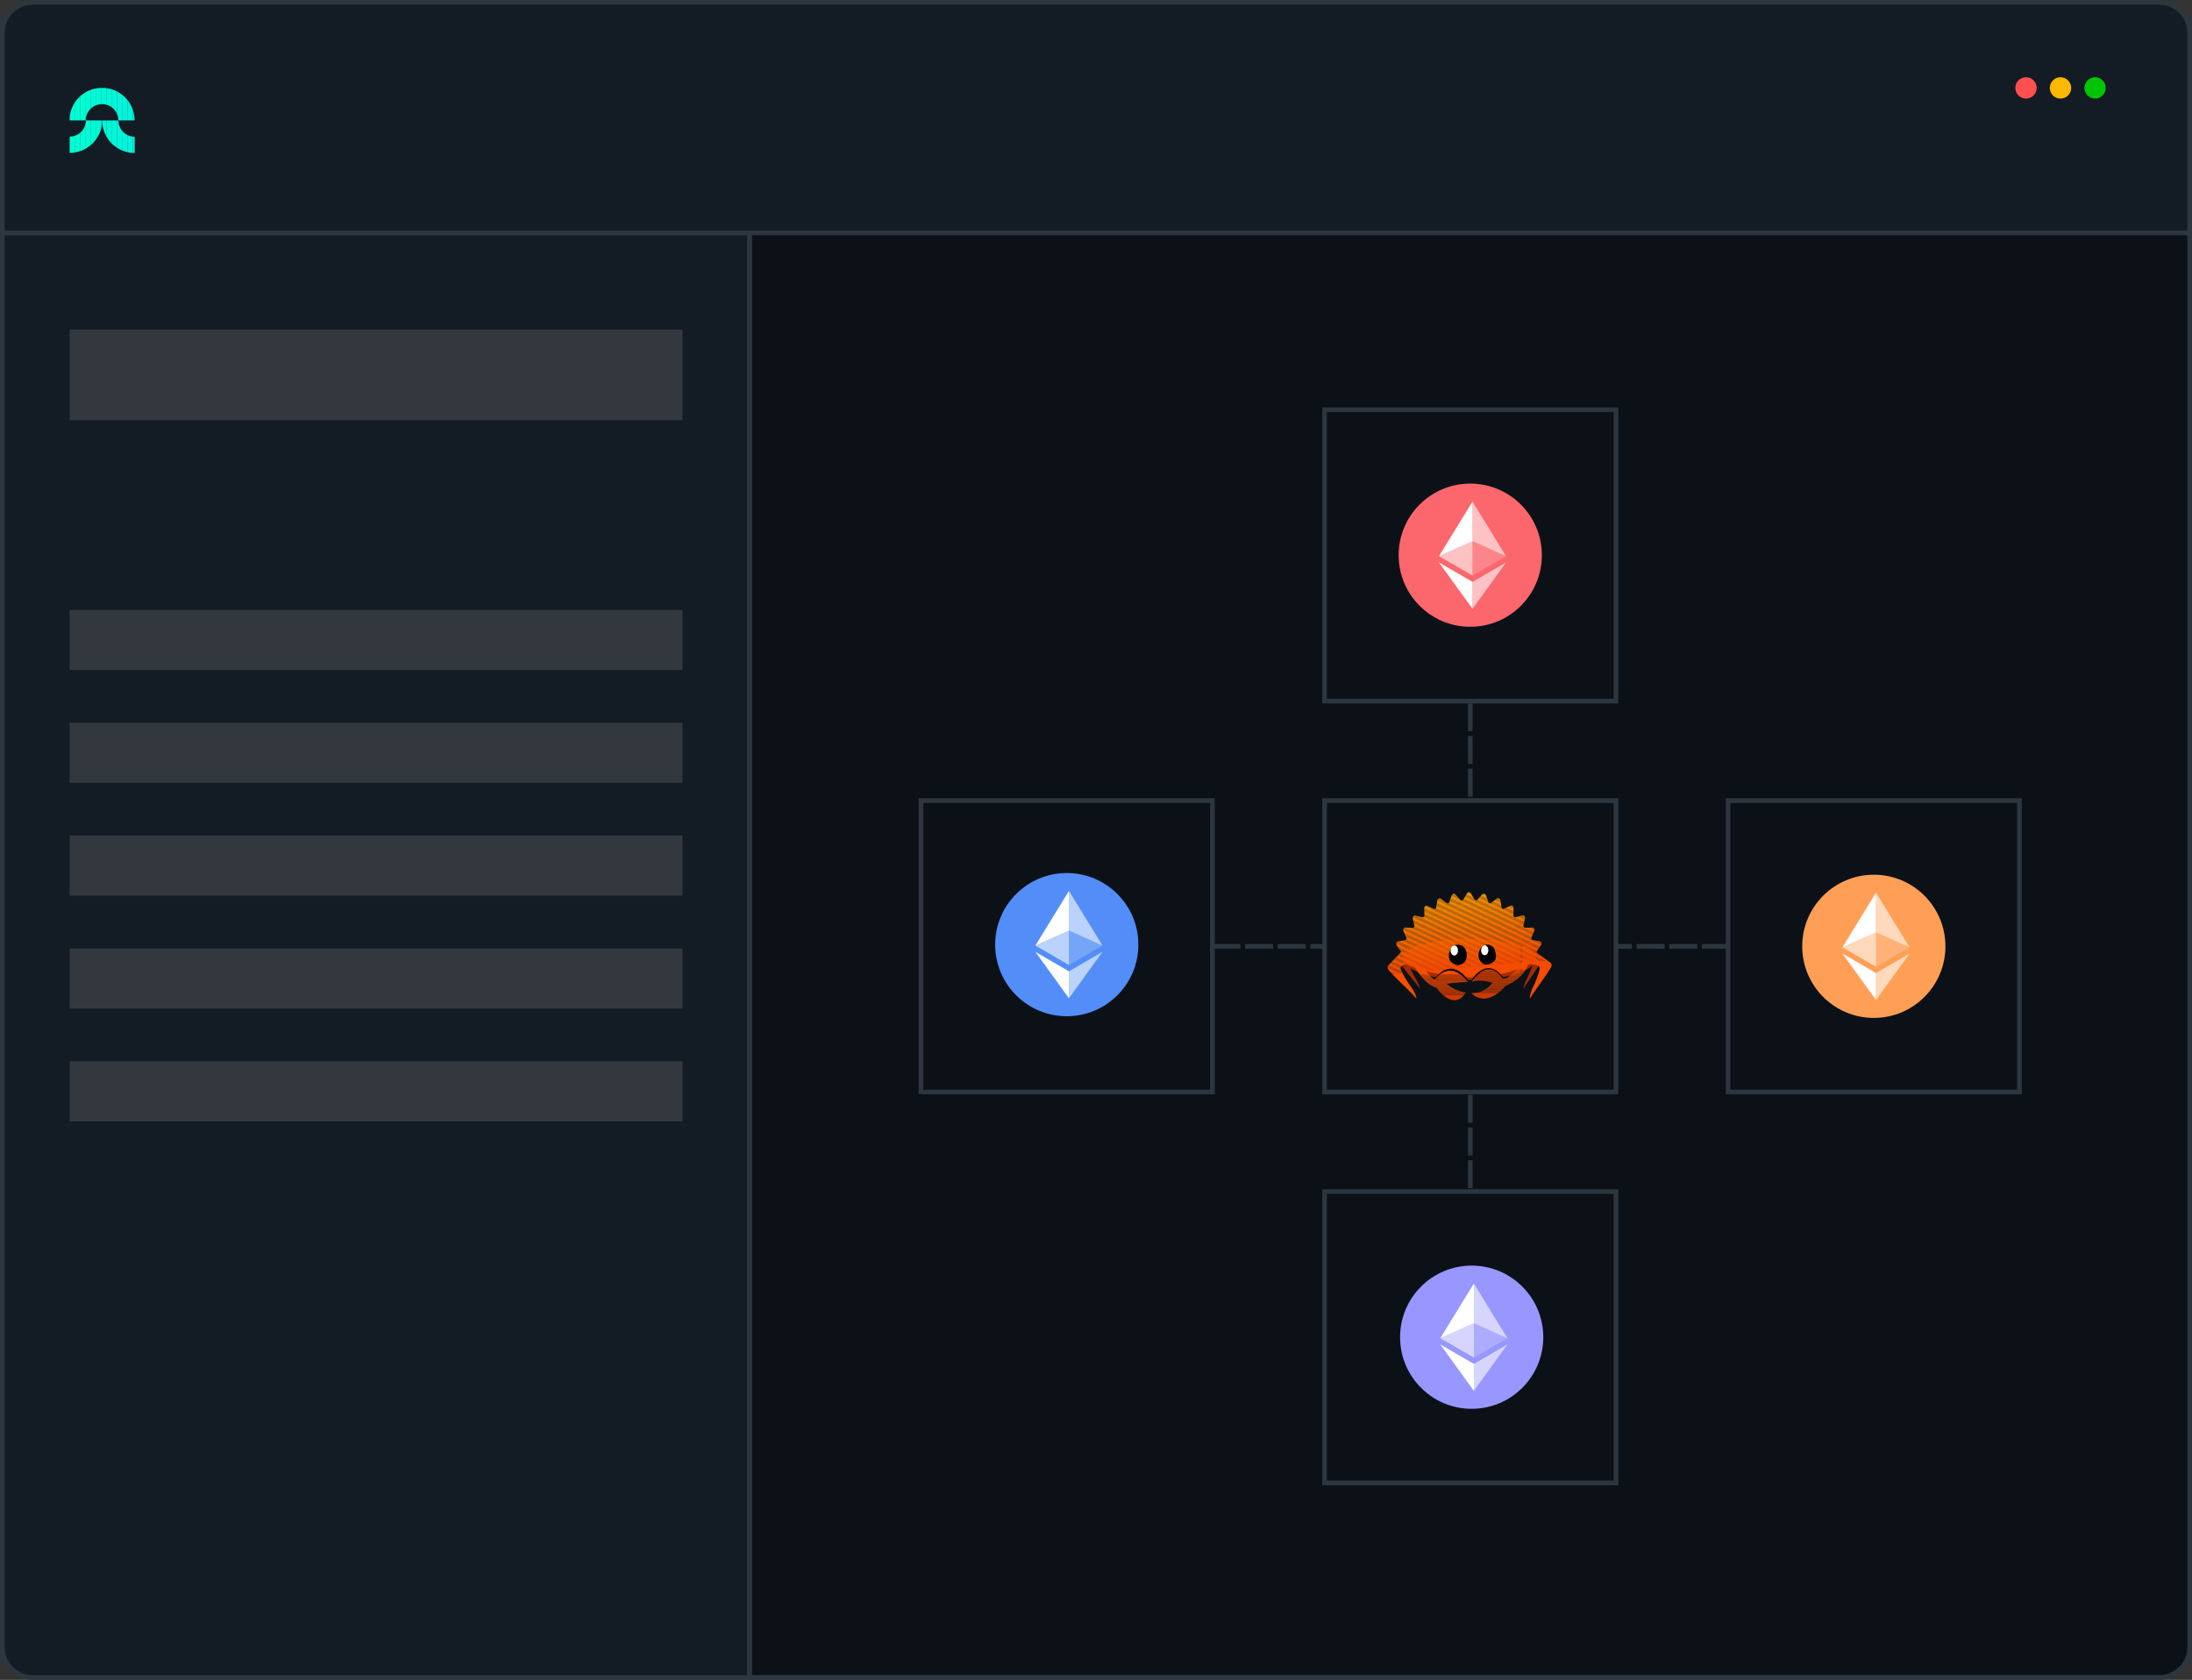 <?xml version="1.0" encoding="UTF-8"?>
<svg id="Layer_1" data-name="Layer 1" xmlns="http://www.w3.org/2000/svg" xmlns:xlink="http://www.w3.org/1999/xlink" viewBox="0 0 260.55 199.67">
  <rect x="0" y="0" width="260.55" height="199.67" fill="#333333" stroke="none"/>
  <defs>
    <style>
      .cls-1 {
        fill: none;
      }

      .cls-2 {
        fill: #f37c00;
      }

      .cls-3 {
        fill: #d74002;
      }

      .cls-4 {
        fill: #f29400;
      }

      .cls-5 {
        fill: #00f2dc;
      }

      .cls-6 {
        fill: #d43e02;
      }

      .cls-7 {
        fill: #00fed3;
      }

      .cls-8 {
        fill: #f38500;
      }

      .cls-9 {
        fill: #e64601;
      }

      .cls-10 {
        fill: #f55301;
      }

      .cls-11 {
        fill: #f46101;
      }

      .cls-12 {
        fill: #eb4801;
      }

      .cls-13 {
        fill: #f28d00;
      }

      .cls-14 {
        fill: #f45b01;
      }

      .cls-15 {
        fill: #131b24;
      }

      .cls-16 {
        fill: #f29300;
      }

      .cls-17 {
        fill: #f46401;
      }

      .cls-18 {
        fill: #e74601;
      }

      .cls-19 {
        fill: #f38100;
      }

      .cls-20 {
        fill: #f28e00;
      }

      .cls-21 {
        fill: #00f7d8;
      }

      .cls-22 {
        fill: #d03d02;
      }

      .cls-23 {
        fill: #d13d02;
      }

      .cls-24 {
        fill: #ff4f4f;
      }

      .cls-25 {
        fill: #ee4901;
      }

      .cls-26 {
        fill: #cb3a02;
      }

      .cls-27 {
        fill: #f46701;
      }

      .cls-28 {
        fill: #f45f01;
      }

      .cls-29 {
        fill: #f37100;
      }

      .cls-30 {
        fill: #f37900;
      }

      .cls-31 {
        fill: #f55001;
      }

      .cls-32 {
        fill: #f54c01;
      }

      .cls-33 {
        fill: #f46c01;
      }

      .cls-34 {
        fill: #f55701;
      }

      .cls-35 {
        fill: #f46801;
      }

      .cls-36 {
        fill: #ffb900;
      }

      .cls-37 {
        fill: #d63f02;
      }

      .cls-38 {
        fill: #f37e00;
      }

      .cls-39 {
        fill: #f46b01;
      }

      .cls-40 {
        fill: #f38800;
      }

      .cls-41 {
        fill: #f46301;
      }

      .cls-42 {
        fill: #ff9f56;
      }

      .cls-43 {
        fill: #cf3c02;
      }

      .cls-44 {
        fill: #f38400;
      }

      .cls-45 {
        fill: #f28c00;
      }

      .cls-46 {
        fill: #d94002;
      }

      .cls-47 {
        fill: #f38200;
      }

      .cls-48 {
        fill: #f14a01;
      }

      .cls-49 {
        fill: #f34b01;
      }

      .cls-50 {
        fill: #f55201;
      }

      .cls-51 {
        fill: #f29000;
      }

      .cls-52 {
        fill: #f55601;
      }

      .cls-53 {
        fill: #f54f01;
      }

      .cls-54 {
        fill: #ea4701;
      }

      .cls-55 {
        fill: #f37800;
      }

      .cls-56 {
        fill: #d23d02;
      }

      .cls-57 {
        fill: #00c400;
      }

      .cls-58 {
        clip-path: url(#clippath-1);
      }

      .cls-59 {
        clip-path: url(#clippath-3);
      }

      .cls-60 {
        clip-path: url(#clippath-4);
      }

      .cls-61 {
        clip-path: url(#clippath-2);
      }

      .cls-62 {
        clip-path: url(#clippath-5);
      }

      .cls-63 {
        fill: #f37d00;
      }

      .cls-64 {
        fill: #dc4202;
      }

      .cls-65 {
        fill: #f45e01;
      }

      .cls-66 {
        fill: #ec4801;
      }

      .cls-67 {
        fill: #9797ff;
      }

      .cls-68 {
        fill: #f37400;
      }

      .cls-69 {
        fill: #f45a01;
      }

      .cls-70 {
        fill: #e54501;
      }

      .cls-71 {
        fill: #f46a01;
      }

      .cls-72 {
        fill: #de4302;
      }

      .cls-73 {
        fill: #fff;
      }

      .cls-74 {
        fill: #f45d01;
      }

      .cls-75 {
        fill: #f46601;
      }

      .cls-76 {
        fill: #f55501;
      }

      .cls-77 {
        fill: #f37200;
      }

      .cls-78 {
        fill: #e14301;
      }

      .cls-79 {
        fill: #00f9d6;
      }

      .cls-80 {
        fill: #f45901;
      }

      .cls-81 {
        fill: #f37f00;
      }

      .cls-82 {
        fill: #f54e01;
      }

      .cls-83 {
        fill: #db4102;
      }

      .cls-84 {
        fill: #f37600;
      }

      .cls-85 {
        fill: #d84002;
      }

      .cls-86 {
        fill: #f38000;
      }

      .cls-87 {
        fill: #f24b01;
      }

      .cls-88 {
        fill: #fb676c;
      }

      .cls-89 {
        fill: #f29200;
      }

      .cls-90 {
        fill: #f44c01;
      }

      .cls-91 {
        fill: #2d363f;
      }

      .cls-92 {
        fill: #f38700;
      }

      .cls-93 {
        opacity: .6;
      }

      .cls-94 {
        opacity: .2;
      }

      .cls-95 {
        fill: #00fdd3;
      }

      .cls-96 {
        fill: #ca3a02;
      }

      .cls-97 {
        fill: #da4102;
      }

      .cls-98 {
        fill: #f28b00;
      }

      .cls-99 {
        fill: #cc3b02;
      }

      .cls-100 {
        fill: #00f4da;
      }

      .cls-101 {
        fill: #e84601;
      }

      .cls-102 {
        fill: #f28a00;
      }

      .cls-103 {
        fill: #33383f;
      }

      .cls-104 {
        fill: #f37a00;
      }

      .cls-105 {
        fill: #f37500;
      }

      .cls-106 {
        fill: #f28f00;
      }

      .cls-107 {
        fill: #e04302;
      }

      .cls-108 {
        fill: #e94701;
      }

      .cls-109 {
        fill: #00f3db;
      }

      .cls-110 {
        fill: #f45801;
      }

      .cls-111 {
        fill: #f37b00;
      }

      .cls-112 {
        fill: #f46501;
      }

      .cls-113 {
        fill: #f46e01;
      }

      .cls-114 {
        fill: #0c1117;
      }

      .cls-115 {
        fill: #f38300;
      }

      .cls-116 {
        fill: #00f8d7;
      }

      .cls-117 {
        fill: #f55101;
      }

      .cls-118 {
        fill: #f37300;
      }

      .cls-119 {
        fill: #cd3b02;
      }

      .cls-120 {
        fill: #f37700;
      }

      .cls-121 {
        fill: #f46001;
      }

      .cls-122 {
        fill: #f46201;
      }

      .cls-123 {
        fill: #a32b00;
      }

      .cls-124 {
        fill: #00fcd4;
      }

      .cls-125 {
        fill: #ef4901;
      }

      .cls-126 {
        fill: #e34401;
      }

      .cls-127 {
        fill: #f46901;
      }

      .cls-128 {
        fill: #00fbd5;
      }

      .cls-129 {
        fill: #f54d01;
      }

      .cls-130 {
        fill: #f46d01;
      }

      .cls-131 {
        fill: #f29100;
      }

      .cls-132 {
        fill: #f04a01;
      }

      .cls-133 {
        fill: #e24401;
      }

      .cls-134 {
        fill: #f55401;
      }

      .cls-135 {
        fill: #f46f01;
      }

      .cls-136 {
        fill: #00fad6;
      }

      .cls-137 {
        fill: #f45c01;
      }

      .cls-138 {
        fill: #ed4901;
      }

      .cls-139 {
        clip-path: url(#clippath);
      }

      .cls-140 {
        fill: #538ef8;
      }

      .cls-141 {
        fill: #dd4202;
      }

      .cls-142 {
        fill: #00f5d9;
      }

      .cls-143 {
        fill: #f38600;
      }

      .cls-144 {
        fill: #f28900;
      }

      .cls-145 {
        fill: #00f6d9;
      }

      .cls-146 {
        fill: #d33e02;
      }

      .cls-147 {
        fill: #d53f02;
      }

      .cls-148 {
        fill: #ce3c02;
      }

      .cls-149 {
        fill: #e44501;
      }
    </style>
    <clipPath id="clippath">
      <path class="cls-1" d="M12.14,12.38c1.07,0,1.93.87,1.93,1.93h1.93c0-2.14-1.73-3.87-3.87-3.87s-3.87,1.73-3.87,3.87h1.93c0-1.07.87-1.93,1.93-1.93Z"/>
    </clipPath>
    <clipPath id="clippath-1">
      <path class="cls-1" d="M10.21,14.31c0,1.07-.87,1.93-1.93,1.93v1.93c2.14,0,3.87-1.73,3.87-3.87h-1.93Z"/>
    </clipPath>
    <clipPath id="clippath-2">
      <path class="cls-1" d="M16.01,16.25c-1.07,0-1.93-.87-1.93-1.93h-1.93c0,2.14,1.73,3.87,3.87,3.87v-1.93Z"/>
    </clipPath>
    <clipPath id="clippath-3">
      <path class="cls-1" d="M174.37,106.2l-.49.81-.24.02-.63-.7c-.06-.07-.15-.11-.25-.08-.09.02-.16.09-.2.18l-.32.9c-.08.02-.16.04-.22.07l-.75-.57c-.07-.05-.18-.06-.25-.03-.09.05-.15.12-.17.21l-.15.95c-.06.03-.13.08-.2.11l-.83-.39c-.08-.05-.19-.04-.26.02-.08.05-.12.14-.12.24l.03.96s-.11.1-.17.15l-.89-.21c-.1-.03-.19,0-.26.08-.06.06-.09.17-.07.26l.21.93c-.05.06-.1.11-.14.18l-.93-.04c-.09,0-.18.04-.23.13-.05.08-.06.19-.02.28l.38.87c-.05.07-.08.14-.11.21l-.9.16c-.11,0-.18.08-.21.16-.03.1-.02.2.02.28l.54.77s-.01.03,0,.04l-1.53,1.62s-.22.18.11.61c.3.37,1.83,1.87,2.64,2.65.34.39.57.64.6.62.04-.04-.16-.77-.83-1.61-.52-.76-1.19-1.93-1.04-2.07,0,0,.18-.23.55-.39h0s-.01-.01,0,0c0,0,7.6,3.51,14.65.06.81-.15,1.3.28,1.3.28.17.1-.27,1.31-.62,2.11-.49.9-.56,1.61-.52,1.63.03.01.2-.26.46-.69.63-.86,1.79-2.51,2.01-2.92.25-.46,0-.6,0-.6l-1.63-1.19c-.02-.05-.04-.1-.04-.17l.53-.77c.06-.07.06-.18.03-.27s-.11-.15-.2-.17l-.91-.16c-.03-.06-.07-.14-.1-.2l.37-.88c.05-.08.04-.19-.02-.28-.05-.08-.13-.12-.22-.11l-.92.03c-.05-.06-.1-.12-.15-.19l.21-.93c.02-.09,0-.2-.06-.26-.07-.07-.17-.1-.26-.08l-.89.22c-.06-.05-.11-.1-.17-.16l.02-.96c0-.09-.04-.18-.11-.24-.08-.06-.18-.06-.27-.02l-.83.39c-.07-.03-.14-.08-.21-.11l-.15-.94c0-.11-.08-.18-.16-.21-.08-.05-.19-.04-.26.02l-.75.56c-.07-.02-.14-.04-.22-.06l-.32-.9c-.03-.09-.11-.16-.2-.18-.09-.02-.18.02-.26.09l-.63.7c-.07,0-.15-.03-.23-.03l-.48-.81c-.05-.09-.13-.13-.22-.14-.09,0-.18.06-.23.14ZM167.04,114.59h0Z"/>
    </clipPath>
    <clipPath id="clippath-4">
      <path class="cls-1" d="M181.07,114.03s-.27,1.08-1.96,2.22l-.47.11s-1.54-2.8-3.71.35c0,0,.68-.39,2.49.09,0,0-.84,1.28-2.52,1.24,0,0,1.61,1.94,4.06-.86,0,0,2.59-1,2.8-3.15h-.7Z"/>
    </clipPath>
    <clipPath id="clippath-5">
      <path class="cls-1" d="M170.69,117.36c2.38,3.05,3.51.6,3.51.6-1.34-.15-2.28-1.04-2.28-1.04,1.6-.2,2.53-.22,2.53-.22-2.15-2.83-3.89-.27-3.89-.27-.43-.16-.88-.76-1.21-1.32l-1.33-.39c1.53,2.6,2.68,2.64,2.68,2.64Z"/>
    </clipPath>
  </defs>
  <g>
    <g>
      <g>
        <path class="cls-114" d="M256.64,199.39H89.08V20.77h171.2v174.98c0,2.01-1.63,3.63-3.63,3.63Z"/>
        <path class="cls-91" d="M256.64,199.67H88.8V20.5h171.75v175.26c0,2.16-1.75,3.91-3.91,3.91ZM89.36,199.11h167.29c1.85,0,3.36-1.51,3.36-3.36V21.05H89.36v178.06Z"/>
      </g>
      <g>
        <path class="cls-15" d="M89.08,199.39H3.91c-2.01,0-3.63-1.63-3.63-3.63V27.69h88.8v171.7Z"/>
        <path class="cls-91" d="M89.36,199.67H3.91c-2.16,0-3.91-1.75-3.91-3.91V27.41h89.36v172.25ZM.55,27.96v167.79c0,1.85,1.51,3.36,3.35,3.36h84.9V27.96H.55Z"/>
      </g>
      <rect class="cls-91" x="88.97" y="27.69" width=".23" height="171.7"/>
      <g>
        <g>
          <path class="cls-15" d="M.28,27.69V3.91C.28,1.9,1.9.28,3.91.28h252.74c2.01,0,3.63,1.63,3.63,3.63v23.78H.28Z"/>
          <path class="cls-91" d="M260.55,27.96H0V3.91C0,1.75,1.75,0,3.91,0h252.74c2.16,0,3.91,1.75,3.91,3.91v24.06ZM.55,27.41h259.45V3.91c0-1.85-1.51-3.36-3.36-3.36H3.91C2.06.55.55,2.06.55,3.91v23.5Z"/>
        </g>
        <g>
          <g class="cls-139">
            <rect class="cls-7" x="8.28" y="10.45" width=".59" height="3.87"/>
            <rect class="cls-95" x="8.87" y="10.45" width=".63" height="3.87"/>
            <rect class="cls-124" x="9.5" y="10.45" width=".63" height="3.87"/>
            <rect class="cls-128" x="10.12" y="10.45" width=".63" height="3.87"/>
            <rect class="cls-136" x="10.75" y="10.45" width=".63" height="3.87"/>
            <rect class="cls-79" x="11.37" y="10.45" width=".63" height="3.87"/>
            <rect class="cls-116" x="12" y="10.45" width=".63" height="3.87"/>
            <rect class="cls-21" x="12.63" y="10.45" width=".63" height="3.87"/>
            <rect class="cls-145" x="13.25" y="10.45" width=".63" height="3.87"/>
            <rect class="cls-142" x="13.88" y="10.45" width=".63" height="3.87"/>
            <rect class="cls-100" x="14.5" y="10.45" width=".63" height="3.87"/>
            <rect class="cls-109" x="15.13" y="10.45" width=".63" height="3.87"/>
            <rect class="cls-5" x="15.76" y="10.45" width=".25" height="3.87"/>
          </g>
          <g class="cls-58">
            <rect class="cls-7" x="8.28" y="14.31" width=".59" height="3.87"/>
            <rect class="cls-95" x="8.87" y="14.31" width=".63" height="3.87"/>
            <rect class="cls-124" x="9.5" y="14.31" width=".63" height="3.87"/>
            <rect class="cls-128" x="10.12" y="14.31" width=".63" height="3.87"/>
            <rect class="cls-136" x="10.75" y="14.31" width=".63" height="3.87"/>
            <rect class="cls-79" x="11.37" y="14.31" width=".63" height="3.87"/>
            <rect class="cls-116" x="12" y="14.31" width=".14" height="3.87"/>
          </g>
          <g class="cls-61">
            <rect class="cls-116" x="12.14" y="14.31" width=".48" height="3.87"/>
            <rect class="cls-21" x="12.63" y="14.31" width=".63" height="3.87"/>
            <rect class="cls-145" x="13.25" y="14.31" width=".63" height="3.87"/>
            <rect class="cls-142" x="13.88" y="14.31" width=".63" height="3.87"/>
            <rect class="cls-100" x="14.5" y="14.31" width=".63" height="3.87"/>
            <rect class="cls-109" x="15.13" y="14.31" width=".63" height="3.87"/>
            <rect class="cls-5" x="15.76" y="14.31" width=".25" height="3.87"/>
          </g>
        </g>
      </g>
      <rect class="cls-103" x="8.28" y="39.18" width="72.84" height="10.77"/>
      <rect class="cls-103" x="8.28" y="72.49" width="72.84" height="7.15"/>
      <rect class="cls-103" x="8.28" y="85.9" width="72.84" height="7.15"/>
      <rect class="cls-103" x="8.28" y="99.31" width="72.84" height="7.15"/>
      <rect class="cls-103" x="8.28" y="112.73" width="72.84" height="7.15"/>
      <rect class="cls-103" x="8.28" y="126.14" width="72.84" height="7.15"/>
    </g>
    <g>
      <circle class="cls-24" cx="240.82" cy="10.45" r="1.27"/>
      <circle class="cls-36" cx="244.92" cy="10.45" r="1.27"/>
      <circle class="cls-57" cx="249.03" cy="10.45" r="1.27"/>
    </g>
    <path class="cls-91" d="M205.41,112.76h-3.11v-.55h3.11v.55ZM201.74,112.76h-3.32v-.55h3.32v.55ZM197.86,112.76h-3.32v-.55h3.32v.55ZM193.98,112.76h-3.32v-.55h3.32v.55ZM190.11,112.76h-3.32v-.55h3.32v.55ZM186.23,112.76h-3.32v-.55h3.32v.55ZM182.35,112.76h-3.32v-.55h3.32v.55ZM178.47,112.76h-3.32v-.55h3.32v.55ZM174.59,112.76h-3.32v-.55h3.32v.55ZM170.71,112.76h-3.32v-.55h3.32v.55ZM166.83,112.76h-3.32v-.55h3.32v.55ZM162.96,112.76h-3.32v-.55h3.32v.55ZM159.08,112.76h-3.32v-.55h3.32v.55ZM155.2,112.76h-3.32v-.55h3.32v.55ZM151.32,112.76h-3.32v-.55h3.32v.55ZM147.44,112.76h-3.32v-.55h3.32v.55Z"/>
    <path class="cls-91" d="M175.04,141.22h-.55v-3.32h.55v3.32ZM175.04,137.34h-.55v-3.32h.55v3.32ZM175.04,133.46h-.55v-3.32h.55v3.32ZM175.04,129.59h-.55v-3.32h.55v3.32ZM175.04,125.71h-.55v-3.32h.55v3.32ZM175.04,121.83h-.55v-3.32h.55v3.32ZM175.04,117.95h-.55v-3.32h.55v3.32ZM175.04,114.07h-.55v-3.32h.55v3.32ZM175.04,110.19h-.55v-3.32h.55v3.32ZM175.04,106.31h-.55v-3.32h.55v3.32ZM175.04,102.43h-.55v-3.32h.55v3.32ZM175.04,98.56h-.55v-3.32h.55v3.32ZM175.04,94.68h-.55v-3.32h.55v3.32ZM175.04,90.8h-.55v-3.32h.55v3.32ZM175.04,86.92h-.55v-3.32h.55v3.32Z"/>
    <g>
      <g>
        <rect class="cls-114" x="157.44" y="48.7" width="34.64" height="34.64"/>
        <path class="cls-91" d="M192.36,83.61h-35.19v-35.19h35.19v35.19ZM157.72,83.06h34.08v-34.08h-34.08v34.08Z"/>
      </g>
      <g>
        <rect class="cls-114" x="157.44" y="141.62" width="34.64" height="34.64"/>
        <path class="cls-91" d="M192.36,176.54h-35.19v-35.19h35.19v35.19ZM157.72,175.98h34.08v-34.08h-34.08v34.08Z"/>
      </g>
      <g>
        <g>
          <rect class="cls-114" x="109.48" y="95.16" width="34.64" height="34.64"/>
          <path class="cls-91" d="M144.39,130.07h-35.19v-35.19h35.19v35.19ZM109.75,129.52h34.08v-34.08h-34.08v34.08Z"/>
        </g>
        <g>
          <rect class="cls-114" x="157.44" y="95.16" width="34.64" height="34.64"/>
          <path class="cls-91" d="M192.36,130.07h-35.19v-35.19h35.19v35.19ZM157.72,129.52h34.08v-34.08h-34.08v34.08Z"/>
        </g>
        <g>
          <rect class="cls-114" x="205.41" y="95.16" width="34.64" height="34.64"/>
          <path class="cls-91" d="M240.32,130.07h-35.19v-35.19h35.19v35.19ZM205.68,129.52h34.08v-34.08h-34.08v34.08Z"/>
        </g>
      </g>
    </g>
  </g>
  <g id="Layer-1">
    <path class="cls-123" d="M174.63,111.6c-2.12,0-4.04.25-5.47.67v3.54c1.42.41,3.35.67,5.47.67,2.42,0,4.59-.33,6.05-.86v-3.16c-1.46-.53-3.63-.86-6.05-.86"/>
    <path class="cls-123" d="M182.87,114.47l-.25-.51s0-.04,0-.06c0-.58-.61-1.12-1.63-1.55v3.1c.48-.2.86-.42,1.14-.67-.08.33-.36.99-.58,1.45-.36.66-.5,1.24-.48,1.27.01.02.14-.17.32-.48.43-.61,1.23-1.77,1.4-2.06.18-.33.08-.49.08-.49"/>
    <path class="cls-123" d="M166.8,113.94c0,.11.02.22.07.33l-.15.26s-.12.15.09.48c.18.29,1.11,1.41,1.6,2,.21.3.35.49.36.47.02-.03-.13-.6-.55-1.24-.19-.35-.43-.81-.57-1.15.39.25.9.47,1.5.66v-3.64c-1.46.46-2.36,1.11-2.36,1.82"/>
    <g class="cls-59">
      <polygon class="cls-32" points="181.72 118.68 184.55 118.43 184.55 118.68 181.72 118.68"/>
      <polygon class="cls-32" points="164.79 115.79 184.55 114.06 184.55 118.43 181.72 118.68 164.79 118.68 164.79 115.79"/>
      <polygon class="cls-32" points="164.79 115.67 184.55 113.94 184.55 114.06 164.79 115.79 164.79 115.67"/>
      <polygon class="cls-129" points="164.79 115.54 184.55 113.81 184.55 113.94 164.79 115.67 164.79 115.54"/>
      <polygon class="cls-82" points="164.79 115.42 184.55 113.69 184.55 113.81 164.79 115.54 164.79 115.42"/>
      <polygon class="cls-53" points="164.79 115.3 184.55 113.57 184.55 113.69 164.79 115.42 164.79 115.3"/>
      <polygon class="cls-31" points="164.79 115.17 184.55 113.44 184.55 113.57 164.79 115.3 164.79 115.17"/>
      <polygon class="cls-117" points="164.79 115.05 184.55 113.32 184.55 113.44 164.79 115.17 164.79 115.05"/>
      <polygon class="cls-50" points="164.79 114.93 184.55 113.2 184.55 113.32 164.79 115.05 164.79 114.93"/>
      <polygon class="cls-10" points="164.79 114.8 184.55 113.07 184.55 113.2 164.79 114.93 164.79 114.8"/>
      <polygon class="cls-134" points="164.79 114.68 184.55 112.95 184.55 113.07 164.79 114.8 164.79 114.68"/>
      <polygon class="cls-76" points="164.79 114.56 184.55 112.83 184.55 112.95 164.79 114.68 164.79 114.56"/>
      <polygon class="cls-52" points="164.79 114.43 184.55 112.71 184.55 112.83 164.79 114.56 164.79 114.43"/>
      <polygon class="cls-34" points="164.79 114.31 184.55 112.58 184.55 112.71 164.79 114.43 164.79 114.31"/>
      <polygon class="cls-110" points="164.79 114.19 184.55 112.46 184.55 112.58 164.79 114.31 164.79 114.19"/>
      <polygon class="cls-80" points="164.79 114.06 184.55 112.34 184.55 112.46 164.79 114.19 164.79 114.06"/>
      <polygon class="cls-69" points="164.79 113.94 184.55 112.21 184.55 112.34 164.79 114.06 164.79 113.94"/>
      <polygon class="cls-14" points="164.79 113.82 184.55 112.09 184.55 112.21 164.79 113.94 164.79 113.82"/>
      <polygon class="cls-137" points="164.79 113.69 184.55 111.97 184.55 112.09 164.79 113.82 164.79 113.69"/>
      <polygon class="cls-74" points="164.79 113.57 184.55 111.84 184.55 111.97 164.79 113.69 164.79 113.57"/>
      <polygon class="cls-65" points="164.79 113.45 184.55 111.72 184.55 111.84 164.79 113.57 164.79 113.45"/>
      <polygon class="cls-28" points="164.79 113.33 184.55 111.6 184.55 111.72 164.79 113.45 164.79 113.33"/>
      <polygon class="cls-121" points="164.79 113.2 184.55 111.47 184.55 111.6 164.79 113.33 164.79 113.2"/>
      <polygon class="cls-11" points="164.79 113.08 184.55 111.35 184.55 111.47 164.79 113.2 164.79 113.08"/>
      <polygon class="cls-122" points="164.79 112.96 184.55 111.23 184.55 111.35 164.79 113.08 164.79 112.96"/>
      <polygon class="cls-41" points="164.79 112.83 184.55 111.1 184.55 111.23 164.79 112.96 164.79 112.83"/>
      <polygon class="cls-17" points="164.79 112.71 184.55 110.98 184.55 111.1 164.79 112.83 164.79 112.71"/>
      <polygon class="cls-112" points="164.79 112.59 184.55 110.86 184.55 110.98 164.79 112.71 164.79 112.59"/>
      <polygon class="cls-75" points="164.79 112.46 184.55 110.73 184.55 110.86 164.79 112.59 164.79 112.46"/>
      <polygon class="cls-27" points="164.79 112.34 184.55 110.61 184.55 110.73 164.79 112.46 164.79 112.34"/>
      <polygon class="cls-35" points="164.79 112.22 184.55 110.49 184.55 110.61 164.79 112.34 164.79 112.22"/>
      <polygon class="cls-127" points="164.79 112.09 184.55 110.36 184.55 110.49 164.79 112.22 164.79 112.09"/>
      <polygon class="cls-71" points="164.79 111.97 184.55 110.24 184.55 110.36 164.79 112.09 164.79 111.97"/>
      <polygon class="cls-39" points="164.79 111.85 184.55 110.12 184.55 110.24 164.79 111.97 164.79 111.85"/>
      <polygon class="cls-33" points="164.79 111.72 184.55 109.99 184.55 110.12 164.79 111.85 164.79 111.72"/>
      <polygon class="cls-130" points="164.79 111.6 184.55 109.87 184.55 109.99 164.79 111.72 164.79 111.6"/>
      <polygon class="cls-113" points="164.79 111.48 184.55 109.75 184.55 109.87 164.79 111.6 164.79 111.48"/>
      <polygon class="cls-135" points="164.79 111.35 184.55 109.63 184.55 109.75 164.79 111.48 164.79 111.35"/>
      <polygon class="cls-29" points="164.79 111.23 184.55 109.5 184.55 109.63 164.79 111.35 164.79 111.23"/>
      <polygon class="cls-77" points="164.79 111.11 184.55 109.38 184.55 109.5 164.79 111.23 164.79 111.11"/>
      <polygon class="cls-118" points="164.79 110.98 184.55 109.26 184.55 109.38 164.79 111.11 164.79 110.98"/>
      <polygon class="cls-68" points="164.79 110.86 184.55 109.13 184.55 109.26 164.79 110.98 164.79 110.86"/>
      <polygon class="cls-105" points="164.79 110.74 184.55 109.01 184.55 109.13 164.79 110.86 164.79 110.74"/>
      <polygon class="cls-84" points="164.79 110.61 184.55 108.89 184.55 109.01 164.79 110.74 164.79 110.61"/>
      <polygon class="cls-120" points="164.79 110.49 184.55 108.76 184.55 108.89 164.79 110.61 164.79 110.49"/>
      <polygon class="cls-55" points="164.79 110.37 184.55 108.64 184.55 108.76 164.79 110.49 164.79 110.37"/>
      <polygon class="cls-30" points="164.79 110.25 184.55 108.52 184.55 108.64 164.79 110.37 164.79 110.25"/>
      <polygon class="cls-104" points="164.79 110.12 184.55 108.39 184.55 108.52 164.79 110.25 164.79 110.12"/>
      <polygon class="cls-111" points="164.79 110 184.55 108.27 184.55 108.39 164.79 110.12 164.79 110"/>
      <polygon class="cls-2" points="164.79 109.88 184.55 108.15 184.55 108.27 164.79 110 164.79 109.88"/>
      <polygon class="cls-63" points="164.79 109.75 184.55 108.02 184.55 108.15 164.79 109.88 164.79 109.75"/>
      <polygon class="cls-38" points="164.79 109.63 184.55 107.9 184.55 108.02 164.79 109.75 164.79 109.63"/>
      <polygon class="cls-81" points="164.79 109.51 184.55 107.78 184.55 107.9 164.79 109.63 164.79 109.51"/>
      <polygon class="cls-86" points="164.79 109.38 184.55 107.65 184.55 107.78 164.79 109.51 164.79 109.38"/>
      <polygon class="cls-19" points="164.79 109.26 184.55 107.53 184.55 107.65 164.79 109.38 164.79 109.26"/>
      <polygon class="cls-47" points="164.79 109.14 184.55 107.41 184.55 107.53 164.79 109.26 164.79 109.14"/>
      <polygon class="cls-115" points="164.79 109.01 184.55 107.28 184.55 107.41 164.79 109.14 164.79 109.01"/>
      <polygon class="cls-44" points="164.79 108.89 184.55 107.16 184.55 107.28 164.79 109.01 164.79 108.89"/>
      <polygon class="cls-8" points="164.79 108.77 184.55 107.04 184.55 107.16 164.79 108.89 164.79 108.77"/>
      <polygon class="cls-143" points="164.79 108.64 184.55 106.91 184.55 107.04 164.79 108.77 164.79 108.64"/>
      <polygon class="cls-92" points="164.79 108.52 184.55 106.79 184.55 106.91 164.79 108.64 164.79 108.52"/>
      <polygon class="cls-40" points="164.79 108.4 184.55 106.67 184.55 106.79 164.79 108.52 164.79 108.4"/>
      <polygon class="cls-144" points="164.79 108.27 184.55 106.54 184.55 106.67 164.79 108.4 164.79 108.27"/>
      <polygon class="cls-102" points="164.79 108.15 184.55 106.42 184.55 106.54 164.79 108.27 164.79 108.15"/>
      <polygon class="cls-98" points="164.79 108.03 184.55 106.3 184.55 106.42 164.79 108.15 164.79 108.03"/>
      <polygon class="cls-45" points="164.79 107.9 184.55 106.18 184.55 106.3 164.79 108.03 164.79 107.9"/>
      <polygon class="cls-13" points="164.79 107.78 184.49 106.06 184.55 106.06 184.55 106.18 164.79 107.9 164.79 107.78"/>
      <polygon class="cls-20" points="164.79 107.66 183.08 106.06 184.49 106.06 164.79 107.78 164.79 107.66"/>
      <polygon class="cls-106" points="164.79 107.53 181.67 106.06 183.08 106.06 164.79 107.66 164.79 107.53"/>
      <polygon class="cls-51" points="164.79 107.41 180.26 106.06 181.67 106.06 164.79 107.53 164.79 107.41"/>
      <polygon class="cls-131" points="164.79 107.29 178.85 106.06 180.26 106.06 164.79 107.41 164.79 107.29"/>
      <polygon class="cls-89" points="164.79 107.16 177.45 106.06 178.85 106.06 164.79 107.29 164.79 107.16"/>
      <polygon class="cls-16" points="164.79 107.04 176.04 106.06 177.45 106.06 164.79 107.16 164.79 107.04"/>
      <polygon class="cls-4" points="164.79 106.92 174.63 106.06 176.04 106.06 164.79 107.04 164.79 106.92"/>
      <polygon class="cls-4" points="174.63 106.06 164.79 106.92 164.79 106.06 174.63 106.06"/>
    </g>
    <path d="M172.07,116.72s-.04-.04-.04-.04l2.49-.2c-2.03-2.68-3.66-.54-3.83-.31v.55h1.39Z"/>
    <path d="M177.25,116.69s.04-.04.04-.04l-2.39-.18c2.03-2.79,3.56-.57,3.73-.34v.55h-1.39Z"/>
    <g class="cls-60">
      <rect class="cls-96" x="174.9" y="118.7" width="6.87" height="1.28"/>
      <rect class="cls-96" x="174.9" y="118" width="6.87" height=".7"/>
      <rect class="cls-96" x="174.9" y="117.94" width="6.87" height=".06"/>
      <rect class="cls-26" x="174.9" y="117.87" width="6.87" height=".06"/>
      <rect class="cls-99" x="174.9" y="117.81" width="6.87" height=".06"/>
      <rect class="cls-119" x="174.9" y="117.74" width="6.87" height=".06"/>
      <rect class="cls-148" x="174.9" y="117.68" width="6.87" height=".06"/>
      <rect class="cls-43" x="174.9" y="117.62" width="6.87" height=".06"/>
      <rect class="cls-22" x="174.9" y="117.55" width="6.87" height=".06"/>
      <rect class="cls-23" x="174.9" y="117.49" width="6.87" height=".06"/>
      <rect class="cls-56" x="174.9" y="117.42" width="6.87" height=".06"/>
      <rect class="cls-146" x="174.9" y="117.36" width="6.87" height=".06"/>
      <rect class="cls-6" x="174.9" y="117.3" width="6.87" height=".06"/>
      <rect class="cls-147" x="174.9" y="117.23" width="6.87" height=".06"/>
      <rect class="cls-37" x="174.9" y="117.17" width="6.87" height=".06"/>
      <rect class="cls-3" x="174.9" y="117.1" width="6.87" height=".06"/>
      <rect class="cls-85" x="174.9" y="117.04" width="6.87" height=".06"/>
      <rect class="cls-46" x="174.9" y="116.98" width="6.87" height=".06"/>
      <rect class="cls-97" x="174.9" y="116.91" width="6.87" height=".06"/>
      <rect class="cls-83" x="174.9" y="116.85" width="6.87" height=".06"/>
      <rect class="cls-64" x="174.9" y="116.78" width="6.87" height=".06"/>
      <rect class="cls-141" x="174.9" y="116.72" width="6.87" height=".06"/>
      <rect class="cls-72" x="174.9" y="116.66" width="6.87" height=".06"/>
      <rect class="cls-107" x="174.9" y="116.59" width="6.87" height=".06"/>
      <rect class="cls-78" x="174.9" y="116.53" width="6.87" height=".06"/>
      <rect class="cls-133" x="174.9" y="116.46" width="6.87" height=".06"/>
      <rect class="cls-126" x="174.9" y="116.4" width="6.87" height=".06"/>
      <rect class="cls-149" x="174.9" y="116.34" width="6.87" height=".06"/>
      <rect class="cls-70" x="174.9" y="116.27" width="6.87" height=".06"/>
      <rect class="cls-9" x="174.9" y="116.21" width="6.87" height=".06"/>
      <rect class="cls-18" x="174.9" y="116.14" width="6.87" height=".06"/>
      <rect class="cls-101" x="174.9" y="116.08" width="6.87" height=".06"/>
      <rect class="cls-108" x="174.9" y="116.01" width="6.87" height=".06"/>
      <rect class="cls-54" x="174.9" y="115.95" width="6.87" height=".06"/>
      <rect class="cls-12" x="174.9" y="115.89" width="6.87" height=".06"/>
      <rect class="cls-66" x="174.9" y="115.82" width="6.87" height=".06"/>
      <rect class="cls-138" x="174.9" y="115.76" width="6.87" height=".06"/>
      <rect class="cls-25" x="174.9" y="115.69" width="6.87" height=".06"/>
      <rect class="cls-125" x="174.9" y="115.63" width="6.87" height=".06"/>
      <rect class="cls-132" x="174.9" y="115.57" width="6.87" height=".06"/>
      <rect class="cls-48" x="174.9" y="115.5" width="6.87" height=".06"/>
      <rect class="cls-87" x="174.9" y="115.44" width="6.87" height=".06"/>
      <rect class="cls-49" x="174.9" y="115.37" width="6.87" height=".06"/>
      <rect class="cls-90" x="174.9" y="115.31" width="6.87" height=".06"/>
      <rect class="cls-32" x="174.9" y="115.25" width="6.87" height=".06"/>
      <rect class="cls-32" x="174.9" y="114.03" width="6.87" height="1.21"/>
      <rect class="cls-32" x="174.9" y="113.57" width="6.87" height=".47"/>
    </g>
    <path d="M176.03,112.65s.76-.83,1.52,0c0,0,.6,1.11,0,1.66,0,0-.98.78-1.52,0,0,0-.65-.61,0-1.66"/>
    <path class="cls-73" d="M176.91,112.95c0,.32-.19.59-.43.59s-.43-.26-.43-.59.19-.59.43-.59.43.26.43.59"/>
    <path d="M172.64,112.42s1.3-.58,1.66.71c0,0,.37,1.5-1.07,1.59,0,0-1.84-.35-.59-2.3"/>
    <path class="cls-73" d="M173.3,112.97c0,.33-.2.6-.44.6s-.44-.27-.44-.6.2-.6.44-.6.44.27.44.6"/>
    <g class="cls-62">
      <rect class="cls-96" x="168.01" y="118.89" width="6.43" height="1.52"/>
      <rect class="cls-96" x="168.01" y="118.27" width="6.43" height=".63"/>
      <rect class="cls-96" x="168.01" y="118.21" width="6.43" height=".06"/>
      <rect class="cls-26" x="168.01" y="118.15" width="6.43" height=".06"/>
      <rect class="cls-99" x="168.01" y="118.1" width="6.43" height=".06"/>
      <rect class="cls-119" x="168.01" y="118.04" width="6.43" height=".06"/>
      <rect class="cls-148" x="168.01" y="117.98" width="6.43" height=".06"/>
      <rect class="cls-43" x="168.01" y="117.92" width="6.43" height=".06"/>
      <rect class="cls-22" x="168.01" y="117.87" width="6.43" height=".06"/>
      <rect class="cls-23" x="168.01" y="117.81" width="6.43" height=".06"/>
      <rect class="cls-56" x="168.01" y="117.75" width="6.43" height=".06"/>
      <rect class="cls-146" x="168.01" y="117.7" width="6.43" height=".06"/>
      <rect class="cls-6" x="168.01" y="117.64" width="6.43" height=".06"/>
      <rect class="cls-147" x="168.01" y="117.58" width="6.43" height=".06"/>
      <rect class="cls-37" x="168.01" y="117.52" width="6.43" height=".06"/>
      <rect class="cls-3" x="168.01" y="117.47" width="6.43" height=".06"/>
      <rect class="cls-85" x="168.01" y="117.41" width="6.43" height=".06"/>
      <rect class="cls-46" x="168.01" y="117.35" width="6.43" height=".06"/>
      <rect class="cls-97" x="168.01" y="117.29" width="6.43" height=".06"/>
      <rect class="cls-83" x="168.01" y="117.24" width="6.43" height=".06"/>
      <rect class="cls-64" x="168.01" y="117.18" width="6.43" height=".06"/>
      <rect class="cls-141" x="168.01" y="117.12" width="6.43" height=".06"/>
      <rect class="cls-72" x="168.01" y="117.07" width="6.43" height=".06"/>
      <rect class="cls-107" x="168.01" y="117.01" width="6.43" height=".06"/>
      <rect class="cls-78" x="168.01" y="116.95" width="6.43" height=".06"/>
      <rect class="cls-133" x="168.01" y="116.89" width="6.43" height=".06"/>
      <rect class="cls-126" x="168.01" y="116.84" width="6.43" height=".06"/>
      <rect class="cls-149" x="168.01" y="116.78" width="6.43" height=".06"/>
      <rect class="cls-70" x="168.01" y="116.72" width="6.43" height=".06"/>
      <rect class="cls-9" x="168.01" y="116.66" width="6.43" height=".06"/>
      <rect class="cls-18" x="168.01" y="116.61" width="6.43" height=".06"/>
      <rect class="cls-101" x="168.01" y="116.55" width="6.43" height=".06"/>
      <rect class="cls-108" x="168.01" y="116.49" width="6.43" height=".06"/>
      <rect class="cls-54" x="168.01" y="116.44" width="6.43" height=".06"/>
      <rect class="cls-12" x="168.01" y="116.38" width="6.43" height=".06"/>
      <rect class="cls-66" x="168.01" y="116.32" width="6.43" height=".06"/>
      <rect class="cls-138" x="168.01" y="116.26" width="6.43" height=".06"/>
      <rect class="cls-25" x="168.01" y="116.21" width="6.43" height=".06"/>
      <rect class="cls-125" x="168.01" y="116.15" width="6.43" height=".06"/>
      <rect class="cls-132" x="168.01" y="116.09" width="6.43" height=".06"/>
      <rect class="cls-48" x="168.01" y="116.03" width="6.43" height=".06"/>
      <rect class="cls-87" x="168.01" y="115.98" width="6.43" height=".06"/>
      <rect class="cls-49" x="168.01" y="115.92" width="6.43" height=".06"/>
      <rect class="cls-90" x="168.01" y="115.86" width="6.43" height=".06"/>
      <rect class="cls-32" x="168.01" y="115.81" width="6.43" height=".06"/>
      <rect class="cls-32" x="168.01" y="114.72" width="6.43" height="1.09"/>
      <rect class="cls-32" x="168.01" y="113.87" width="6.43" height=".85"/>
    </g>
  </g>
  <g>
    <circle class="cls-42" cx="222.73" cy="112.48" r="8.51"/>
    <g>
      <g class="cls-93">
        <polygon class="cls-73" points="222.99 106.1 222.99 110.81 226.98 112.6 222.99 106.1"/>
      </g>
      <path class="cls-73" d="M222.99,106.1l-3.99,6.5,3.99-1.78v-4.72Z"/>
      <g class="cls-93">
        <polygon class="cls-73" points="222.99 115.65 222.99 118.86 226.98 113.34 222.99 115.65"/>
      </g>
      <path class="cls-73" d="M222.99,118.86v-3.21l-3.99-2.31,3.99,5.52Z"/>
      <g class="cls-94">
        <polygon class="cls-73" points="222.99 114.91 226.98 112.6 222.99 110.81 222.99 114.91"/>
      </g>
      <g class="cls-93">
        <polygon class="cls-73" points="219 112.6 222.99 114.91 222.99 110.81 219 112.6"/>
      </g>
    </g>
  </g>
  <g>
    <circle class="cls-67" cx="174.93" cy="158.94" r="8.51"/>
    <g>
      <g class="cls-93">
        <polygon class="cls-73" points="175.19 152.56 175.19 157.28 179.18 159.06 175.19 152.56"/>
      </g>
      <path class="cls-73" d="M175.19,152.56l-3.99,6.5,3.99-1.78v-4.72Z"/>
      <g class="cls-93">
        <polygon class="cls-73" points="175.19 162.12 175.19 165.32 179.18 159.8 175.19 162.12"/>
      </g>
      <path class="cls-73" d="M175.19,165.32v-3.21l-3.99-2.31,3.99,5.52Z"/>
      <g class="cls-94">
        <polygon class="cls-73" points="175.19 161.37 179.18 159.06 175.19 157.28 175.19 161.37"/>
      </g>
      <g class="cls-93">
        <polygon class="cls-73" points="171.2 159.06 175.19 161.37 175.19 157.28 171.2 159.06"/>
      </g>
    </g>
  </g>
  <g>
    <circle class="cls-88" cx="174.76" cy="65.99" r="8.51"/>
    <g>
      <g class="cls-93">
        <polygon class="cls-73" points="175.03 59.61 175.03 64.32 179.01 66.11 175.03 59.61"/>
      </g>
      <path class="cls-73" d="M175.03,59.61l-3.99,6.5,3.99-1.78v-4.72Z"/>
      <g class="cls-93">
        <polygon class="cls-73" points="175.03 69.16 175.03 72.37 179.02 66.85 175.03 69.16"/>
      </g>
      <path class="cls-73" d="M175.03,72.37v-3.21l-3.99-2.31,3.99,5.52Z"/>
      <g class="cls-94">
        <polygon class="cls-73" points="175.03 68.42 179.01 66.11 175.03 64.32 175.03 68.42"/>
      </g>
      <g class="cls-93">
        <polygon class="cls-73" points="171.04 66.11 175.03 68.42 175.03 64.32 171.04 66.11"/>
      </g>
    </g>
  </g>
  <g>
    <circle class="cls-140" cx="126.8" cy="112.28" r="8.51"/>
    <g>
      <g class="cls-93">
        <polygon class="cls-73" points="127.06 105.89 127.06 110.61 131.05 112.39 127.06 105.89"/>
      </g>
      <path class="cls-73" d="M127.06,105.89l-3.99,6.5,3.99-1.78v-4.72Z"/>
      <g class="cls-93">
        <polygon class="cls-73" points="127.06 115.45 127.06 118.66 131.05 113.13 127.06 115.45"/>
      </g>
      <path class="cls-73" d="M127.06,118.66v-3.21l-3.99-2.31,3.99,5.52Z"/>
      <g class="cls-94">
        <polygon class="cls-73" points="127.06 114.71 131.05 112.39 127.06 110.61 127.06 114.71"/>
      </g>
      <g class="cls-93">
        <polygon class="cls-73" points="123.07 112.39 127.06 114.71 127.06 110.61 123.07 112.39"/>
      </g>
    </g>
  </g>
</svg>